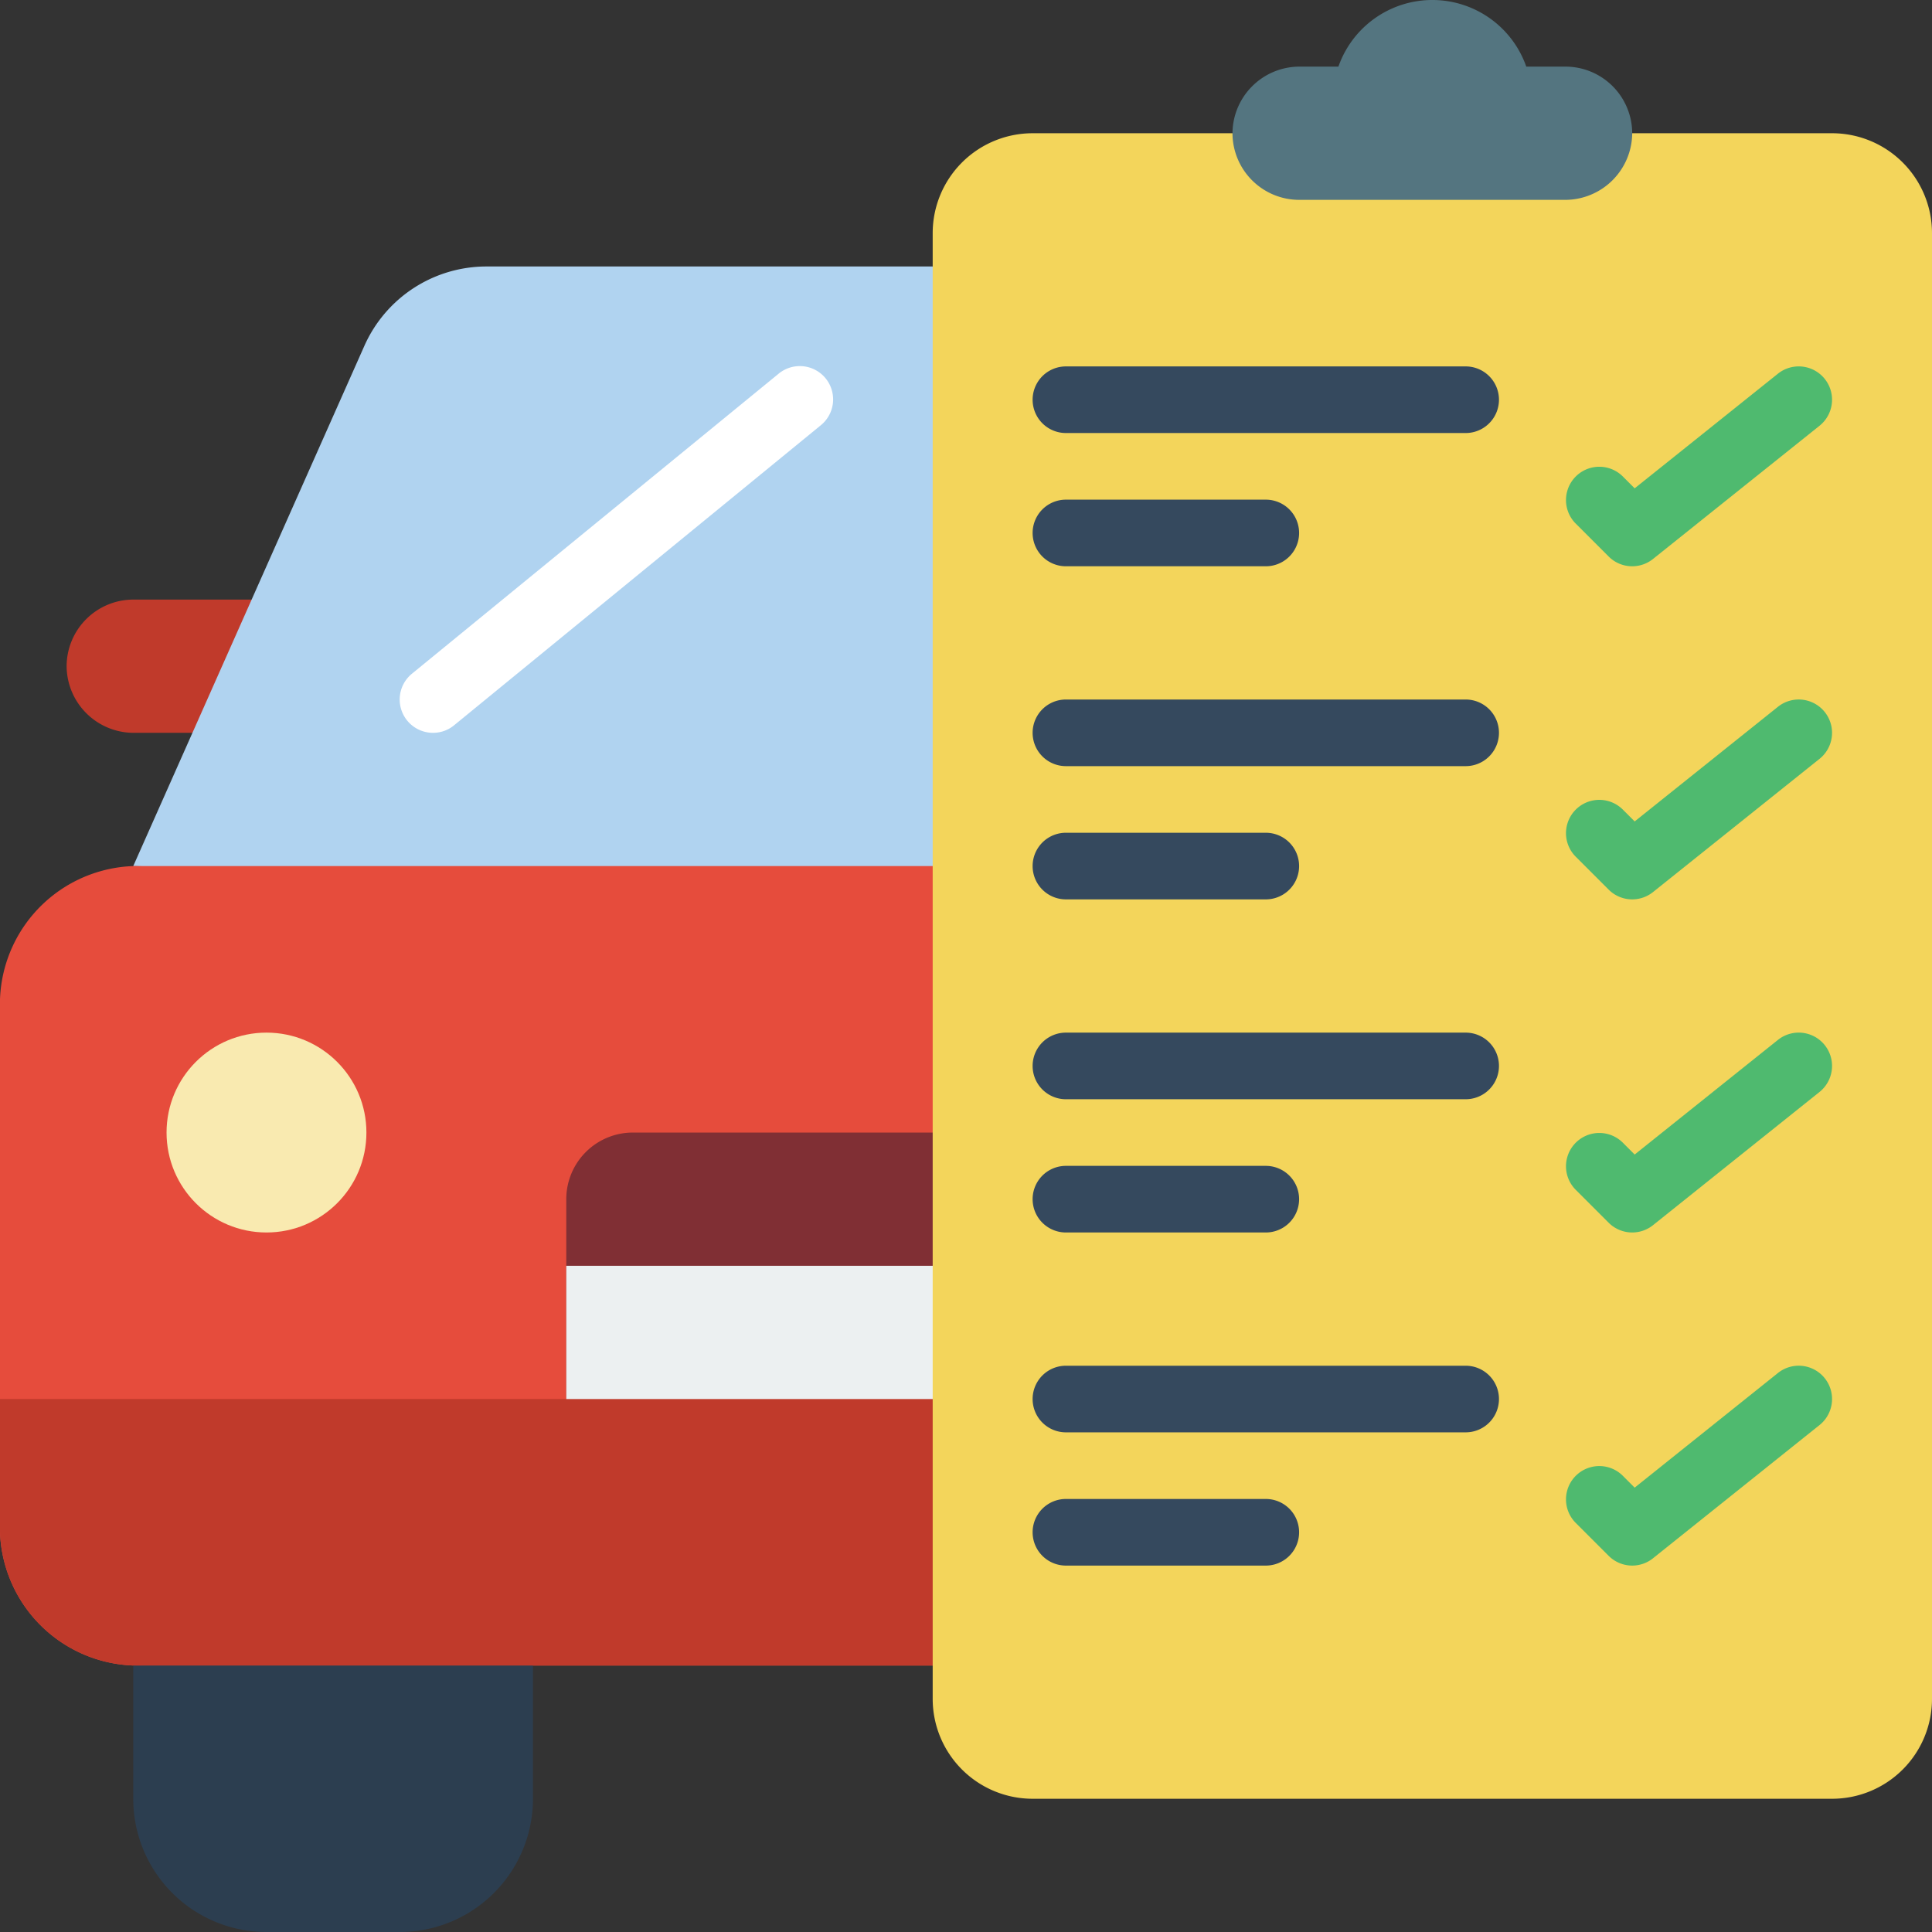 <svg xmlns="http://www.w3.org/2000/svg" width="512" height="512" viewBox="0 0 58 58"><rect x="0" y="0" width="58" height="58" fill="#333333" stroke="none"/><g fill="none" fill-rule="evenodd"><path fill="#c03a2b" fill-rule="nonzero" d="M8.55 18H4a2.006 2.006 0 0 0-2 2 2.015 2.015 0 0 0 2 2h2.78z"/><path fill="#b0d3f0" fill-rule="nonzero" d="m4 26 6.94-15.62A4.011 4.011 0 0 1 14.6 8H28l2 19z"/><path fill="#fff" fill-rule="nonzero" d="M13 22a1 1 0 0 1-.634-1.774l11-9a1 1 0 1 1 1.266 1.548l-11 9A.994.994 0 0 1 13 22z"/><path fill="#e64c3c" fill-rule="nonzero" d="M30 50H4.288A4.151 4.151 0 0 1 0 46V30a4.149 4.149 0 0 1 4.286-4H30z"/><path fill="#802f34" fill-rule="nonzero" d="M17 42v-6a2 2 0 0 1 2-2h10v8z"/><path fill="#2c3e50" fill-rule="nonzero" d="M4 49h12v5a4 4 0 0 1-4 4H8a4 4 0 0 1-4-4z"/><circle cx="8" cy="34" r="3" fill="#f9eab0" fill-rule="nonzero"/><path stroke="#000" stroke-linecap="round" stroke-linejoin="round" stroke-width="2" d="M24 46h4"/><g fill-rule="nonzero"><path fill="#c03a2b" d="M30 42v8H4.288A4.15 4.15 0 0 1 0 46v-4z"/><path fill="#ecf0f1" d="M17 38h12v4H17z"/><path fill="#f3d55b" d="M49 4h6a3 3 0 0 1 3 3v44a3 3 0 0 1-3 3H31a3 3 0 0 1-3-3V7a3 3 0 0 1 3-3z"/><path fill="#547580" d="M49 4a2.015 2.015 0 0 1-2 2h-8a2.006 2.006 0 0 1-2-2 2.015 2.015 0 0 1 2-2h1.18a2.988 2.988 0 0 1 5.64 0H47a2.006 2.006 0 0 1 2 2z"/><path fill="#35495e" d="M44 13H32a1 1 0 0 1 0-2h12a1 1 0 0 1 0 2zM38 17h-6a1 1 0 0 1 0-2h6a1 1 0 0 1 0 2z"/><path fill="#4fba6f" d="M49 27a1 1 0 0 1-.707-.293l-1-1a1 1 0 0 1 1.414-1.414l.367.367 4.3-3.441a1 1 0 0 1 1.25 1.562l-5 4A1 1 0 0 1 49 27z"/><path fill="#35495e" d="M44 23H32a1 1 0 0 1 0-2h12a1 1 0 0 1 0 2zM38 27h-6a1 1 0 0 1 0-2h6a1 1 0 0 1 0 2z"/><path fill="#4fba6f" d="M49 37a1 1 0 0 1-.707-.293l-1-1a1 1 0 0 1 1.414-1.414l.367.367 4.3-3.441a1 1 0 1 1 1.25 1.562l-5 4A1 1 0 0 1 49 37z"/><path fill="#35495e" d="M44 33H32a1 1 0 0 1 0-2h12a1 1 0 0 1 0 2zM38 37h-6a1 1 0 0 1 0-2h6a1 1 0 0 1 0 2z"/><path fill="#4fba6f" d="M49 47a1 1 0 0 1-.707-.293l-1-1a1 1 0 0 1 1.414-1.414l.367.367 4.3-3.441a1 1 0 1 1 1.25 1.562l-5 4A1 1 0 0 1 49 47z"/><path fill="#35495e" d="M44 43H32a1 1 0 0 1 0-2h12a1 1 0 0 1 0 2zM38 47h-6a1 1 0 0 1 0-2h6a1 1 0 0 1 0 2z"/><path fill="#4fba6f" d="M49 17a1 1 0 0 1-.707-.293l-1-1a1 1 0 0 1 1.414-1.414l.367.367 4.3-3.441a1 1 0 1 1 1.25 1.562l-5 4A1 1 0 0 1 49 17z"/></g></g></svg>